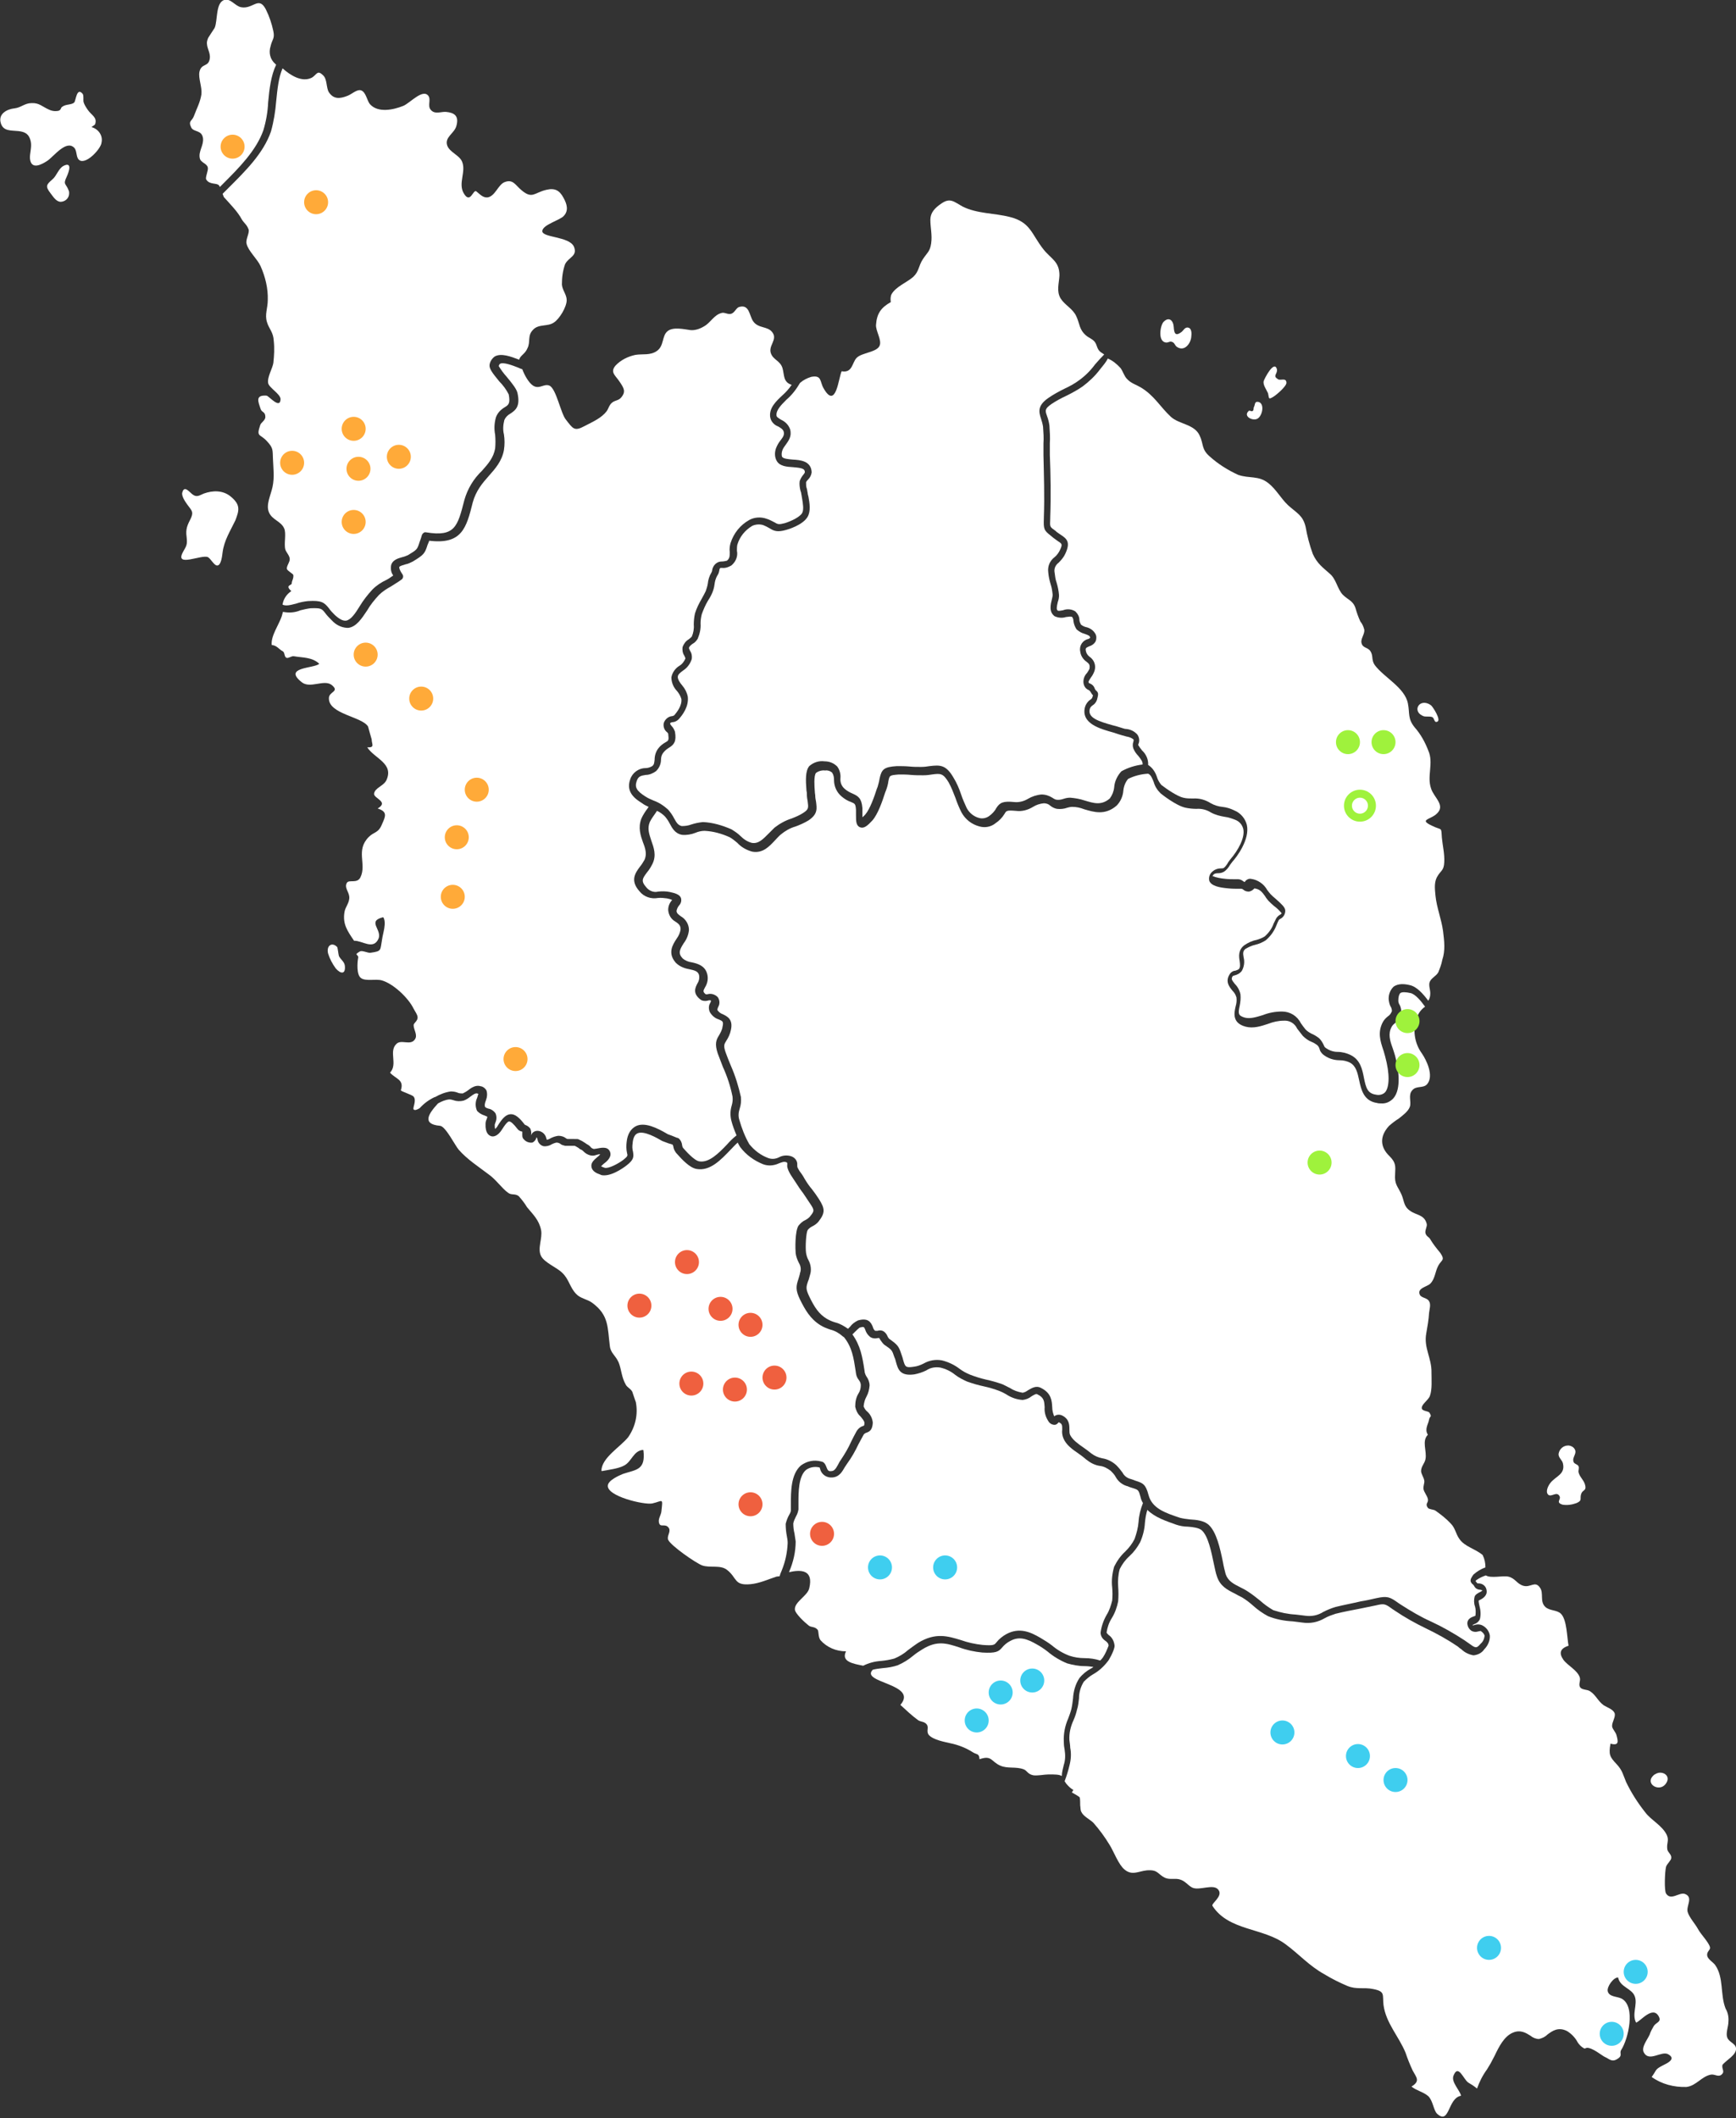 <?xml version="1.0" encoding="utf-8"?>
<!-- Generator: Adobe Illustrator 24.3.0, SVG Export Plug-In . SVG Version: 6.00 Build 0)  -->
<svg version="1.1" id="MapWrapper" xmlns="http://www.w3.org/2000/svg" xmlns:xlink="http://www.w3.org/1999/xlink" x="0px" y="0px"
	 viewBox="0 0 434.4 530" style="enable-background:new 0 0 434.4 530;" xml:space="preserve">
<rect x="0" y="0" width="434.4" height="530" fill="#333333" stroke="none"/>
<style type="text/css">
	.st0{fill:#FFFFFF;}
	.st1{fill:#FFAA39;}
	.st2{fill:#EF603F;}
	.st3{fill:#3FCEEF;}
	.st4{fill:#9FF23C;}
	.st5{fill:none;stroke:#9FF23C;stroke-width:2;stroke-miterlimit:10;}
</style>
<path id="_x30_20" class="st0" d="M291.7,85.7c0.6,0.1,0.9-0.3,1.4-0.2c0.9,0.2,0.8,0.9,1.4,1.3c1.9,1.3,3.5-0.9,3.6-2.6
	c0.1-0.7,0.1-2-0.7-2.2c-0.9-0.3-1.3,0.8-1.8,1.1c-1.6,1.2-1.8,0.1-1.9-1.3c-0.1-1.6-1.2-2.7-2.6-1.2
	C290.3,81.6,289.7,85.4,291.7,85.7z"/>
<path id="_x30_19" class="st0" d="M314.3,104.9c1.5-0.3,2.3-3.8,0.7-4.3c-1.1-0.3-0.9,0.6-1.2,1.2c-0.2,0.3,0,0.7-0.3,1
	s-0.8-0.2-1,0C311.1,104,313,105.2,314.3,104.9z"/>
<path id="_x30_18" class="st0" d="M318.6,99.3c0.7-0.4,3.3-2.6,3.3-3.5c0-1.4-1.5-0.5-2.1-0.9c-0.1-0.1-0.3-0.2-0.4-0.3
	c-0.8-0.7,0.4-1.2,0.1-2.3c-0.7-2.2-3.1,2.4-3.3,3.1c-0.2,0.9,0.7,2.1,1.1,3C317.6,99.6,317.3,100.1,318.6,99.3z"/>
<path id="_x30_17" class="st0" d="M356.2,179.2c0.5,0.2,1.5,0,2.1,0.2c0.7,0.2,0.5,1.5,1.3,1.2c1.2-0.3-1.1-3.8-1.5-4.1
	s-0.8-0.5-1.3-0.6C354.7,175.5,353.6,178.2,356.2,179.2z"/>
<path id="_x30_16" class="st0" d="M390.2,374.3c0.6,0.9-1.1,1.6,0.8,2.2c1.2,0.2,2.4,0,3.5-0.4c1.6-0.7,0.7-1.1,1.2-2.4
	c0.4-1,1.4-0.6,0.9-2.3c-0.4-1.2-1.3-1.8-1.6-3c-0.1-0.5,0.2-1,0-1.5s-0.9-0.5-1.2-1c-0.6-1.3,1.1-2.2,0.1-3.5
	c-0.3-0.4-0.8-0.6-1.3-0.7c-1.3-0.1-2.4,0.8-2.6,2.1v0.1c0,0.9,0.9,1.4,1.1,2.3c0.6,2.7-1.7,3.1-3.1,4.8c-0.5,0.6-1.4,2.2-0.6,3
	C388.2,374.7,389.5,373.1,390.2,374.3z"/>
<path id="_x30_15" class="st0" d="M416.7,446.5c1.5-1.8-0.1-3.2-1.7-2.9c-0.4,0.1-0.8,0.3-1.1,0.5
	C411.4,446.2,415,448.5,416.7,446.5z"/>
<path id="_x30_14" class="st0" d="M84.8,239.2c-0.1-0.3-0.3-2-0.4-2.2c-1.3-1.4-2.8-0.4-2.3,1.6c0.4,1.3,1.1,2.6,1.9,3.7
	c1.2,1.4,2.5,1.6,2.3-0.6C86.2,240.6,85.2,240.1,84.8,239.2z"/>
<path id="_x30_13" class="st0" d="M57.8,124.3c-2-1.7-4.6-1.6-6.8-0.8c-1,0.4-1.7,1-2.7,0.3c-0.8-0.5-2.2-2.6-2.7-0.5
	c-0.2,0.9,0.8,2.3,1.3,3c1,1.4,1.6,1.7,0.9,3.3c-0.9,1.8-1.4,2.7-1.1,4.8c0.2,1.9,0,2.1-0.9,3.7c-2.2,4,4.6,0.6,6.2,1.3
	c0.7,0.3,1.6,2.2,2.4,2.1c1-0.1,1.2-2.6,1.3-3.3c0.4-3,1.9-5.3,3.2-8C59.8,127.8,60.3,126.4,57.8,124.3z"/>
<path id="_x30_12" class="st0" d="M16.7,44.2c0.6-1.3,1.4-3.8-0.8-2.7c-1.3,0.7-1.7,2.5-2.8,3.4c-1.5,1.3-1.8,1.7-0.5,3.4
	c0.7,0.9,1.4,2.1,2.5,2.2c1.2,0,2.2-0.9,2.2-2.1c0-0.3,0-0.5-0.1-0.7C16.5,45.8,15.7,46.3,16.7,44.2z"/>
<path id="_x30_11" class="st0" d="M22.9,31.8c0.2-0.2,0.8-0.5,0.9-0.7c0.6-1.8-0.9-2.2-1.9-3.7c-0.4-0.6-0.8-1.2-1-1.9
	c-0.1-0.5,0.1-1.5-0.2-2c-1.5-1.8-1.7,1.6-2.1,2.1c-0.6,0.7-2.1,0.4-3,1.1c-0.5,0.3-0.2,0.7-0.9,1c-0.8,0.2-1.7,0.1-2.5-0.3
	c-1.6-0.7-2.4-1.7-4.3-1.6c-1.7,0-2.6,1.1-4.2,1.3c-2,0.2-4.2,1.4-3.5,3.7c0.6,2.1,2.6,1.8,4.4,2c1.8,0.2,2.7,0.8,3.1,2.6
	c0.3,1.5-0.3,3-0.2,4.3c0.3,2.9,2.9,1.5,4.4,0.5c1.6-1.1,4.7-5.3,6.7-3.2c0.8,0.9,0.3,2.7,1.5,3.2c1.8,0.7,5.2-3.1,5.3-4.5
	C25.8,34,24.7,32.3,22.9,31.8z"/>
<g id="South">
	<path id="_x30_10" class="st0" d="M434.4,512.5c-0.1-1.2-1.8-1.5-2.2-2.7c-0.4-1.1,0.3-2.7,0.3-3.9c0.1-1.1-0.1-2.3-0.7-3.3
		c-1.4-3.5-0.4-7.7-2.6-10.9c-0.5-0.7-1.8-1.4-2-2.3c-0.2-1.1,0.8-1.4,0.7-2.1c-0.2-1.2-2.4-3.4-3-4.6c-0.7-1.3-2.2-2.9-2.6-4.3
		c-0.4-1.5,1.5-3.7-0.7-4.5c-1.4-0.5-3.5,1.8-4.7-0.1c-0.5-0.8-0.3-5.6,0-6.7c0.2-0.7,1.3-1.6,1.3-2.2c0.1-0.9-0.9-1.4-1-2.2
		c-0.2-1.6,0.5-2.1-0.1-3.5c-1.1-2.4-3.9-3.7-5.4-5.7c-1.9-2.4-3.5-4.9-4.8-7.6c-0.8-1.9-0.9-2.9-2.4-4.5c-1.7-1.8-2-2.4-1.5-5.1
		c2.2,0.6,1.9-0.6,1.5-2.1c-0.2-0.8-1-1.5-1.1-2.2c-0.1-1.1,1-2.4,0.6-3.4c-0.4-0.9-1.9-1.4-2.7-1.9c-1.5-1.1-1.9-2.5-3.4-3.5
		c-0.7-0.5-2-0.3-2.5-1c-0.5-0.8,0.2-1.6-0.1-2.5c-0.6-1.8-3-2.9-4.1-4.4c-1.1-1.6-0.9-2.8,1.3-3.5c-0.4-2.1-0.4-6.5-1.9-8
		c-1-1-2.8-0.7-3.9-1.7c-1.5-1.4-0.3-3.5-1.4-4.9c-1.2-1.7-2.3,0.1-4.1-0.4c-1.7-0.5-2-1.9-3.8-2.3c-1.4-0.3-4.3,0.5-5.6-0.3
		c-0.9,0.3-1.7,0.7-2.4,1.2c-0.1,0.1-0.1,0.2-0.2,0.2c0.2,0.2,0.3,0.4,0.5,0.6c0.1,0,0.2,0,0.3,0c1,0,1.9,0.7,2,1.8
		c0.2,1.4-1.2,2.1-1.8,2.4l-0.2,0.1c0,0.4,0.1,0.9,0.2,1.3c0.3,1.1,0.4,2.3,0.1,3.4c-0.3,0.6-0.8,1-1.4,1.2
		c-0.1,0.1-0.3,0.1-0.4,0.2c0,0,0,0,0,0.1c0.2,0,0.3,0,0.5-0.1c0.6-0.2,1.3-0.2,1.9,0.1c1,0.5,1.7,1.4,1.9,2.5
		c0.1,1.3-0.5,2.6-1.4,3.5c-0.6,0.9-1.6,1.4-2.7,1.5c-1.1-0.2-2.2-0.7-3-1.5c-0.3-0.2-0.6-0.4-0.9-0.7c-2.5-1.7-5.2-3.2-7.9-4.5
		s-5.4-2.8-7.9-4.5l-0.6-0.4c-1.8-1.3-2-1.4-4.1-0.9c-1.3,0.3-2.6,0.5-3.9,0.8c-2.1,0.4-4.2,0.8-6.2,1.3c-0.9,0.3-1.8,0.6-2.7,1.1
		c-1.7,1-3.6,1.4-5.6,1.1c-0.7-0.1-1.5-0.2-2.4-0.3c-2.1-0.1-4.2-0.5-6.2-1.3c-1.3-0.7-2.6-1.6-3.7-2.6c-0.9-0.8-1.8-1.5-2.8-2.1
		c-0.6-0.3-1.2-0.6-1.7-0.9c-2-1-3.8-1.9-4.6-4.4c-0.3-0.8-0.5-2-0.8-3.3c-0.6-2.9-1.4-6.8-3-8.2c-0.7-0.6-2.1-0.8-3.5-0.9
		c-1,0-2-0.2-2.9-0.5c-2.5-0.9-5.3-1.8-7.2-3.7c-0.3,1-0.5,2.1-0.6,3.2c-0.1,1.7-0.5,3.3-1.2,4.9c-0.7,1.3-1.6,2.5-2.7,3.5
		c-1,0.9-1.8,2-2.4,3.2c-0.4,1.4-0.5,2.9-0.4,4.4c0.1,1.2,0.1,2.4,0,3.7c-0.3,1.5-0.8,2.9-1.6,4.2c-0.7,1.1-1.1,2.3-1.3,3.6
		c0,0.1,0.3,0.4,0.5,0.6c0.9,0.6,1.4,1.6,1.5,2.7c0,1.2-1.6,3.9-1.7,3.9c-1,1.3-2.2,2.4-3.6,3.2c-0.9,0.5-1.7,1.2-2.4,1.9
		c-0.8,1.3-1.2,2.7-1.2,4.2c-0.1,0.9-0.2,1.9-0.5,2.8c-0.2,0.9-0.5,1.8-0.9,2.7c-0.7,1.5-1.1,3.2-1,4.9c0.1,0.8,0.2,1.4,0.2,1.9
		c0.3,1.5,0.2,3-0.2,4.5c-0.3,1.3-0.7,2.6-1.2,3.9c0.1,0.2,0.3,0.4,0.4,0.6c0.5,0.6,1.1,1.2,1.8,1.6c-0.1,0.2-0.3,0.4-0.4,0.6
		c0.3,0.2,1.9,1,2,1.3s0.1,1.9,0.1,2c0.1,0.3,0,1.1,0.3,1.6c0.5,1.1,2.2,1.9,3,2.7c1.5,1.7,2.9,3.6,4.1,5.6c1,1.6,2.2,4.9,3.7,6.1
		c1.9,1.6,3.5,0.4,5.6,0.2c2.9-0.2,2.5,0.9,4.6,1.9c1.2,0.5,2.5,0,3.7,0.4c1.3,0.4,1.9,1.4,3,2c1.8,0.9,5.4-1.1,6.6,0.6
		c1.2,1.6-1.9,3.4-1.5,4c4.1,6.3,12.7,5.4,18.3,9.6c3.4,2.5,5.9,5.4,9.7,7.5c1.8,1.1,3.8,2.1,5.7,2.9c2.4,1,4.1,0.3,6.5,0.8
		c3.1,0.6,2.3,1.4,2.6,4c0.6,4.5,3.8,7.8,5.5,11.9c0.5,1.5,1.1,3,1.8,4.5c0.9,1.7,2,2.6-0.3,4c1.2,1,2.9,1.3,4.2,2.4
		c1.2,1.2,1.3,3.5,2.2,4.4c3.2,2.9,2.6-3.9,6-4.5c-0.3-1.4-2.5-3.4-1.9-5c1.2-3.1,2.5,0.9,3.7,1.7c0.7,0.4,1.5,0.9,2.2,1.5
		c0.6-1.7,1.4-3.3,2.5-4.8c0.3-0.5,0.6-1,0.9-1.5c0.3-0.5,0.6-1.2,1-1.9c1.1-2.3,2.4-4.9,4.6-5.8c1.9-0.8,3.3,0.1,4.4,0.8
		c0.6,0.5,1.4,0.8,2.1,0.8c0.8-0.2,1.5-0.5,2.1-1.1c1.2-0.9,2.7-2,4.9-0.9c1,0.6,1.9,1.5,2.5,2.5c0.4,0.8,1.1,1.5,1.9,1.9
		c0.2-0.1,0.4-0.1,0.6-0.2c1.5,0,3.8,2,4.5,2.3c1,0.4,1.7,1.4,3.1,0.5c1.5-0.9,0.4-1.4,1-2.3c1.7-2.6,3.7-10.8,0.1-12.8
		c-1.2-0.6-3.2-0.4-3.5-1.9c-0.2-1.1,1.4-3.4,2.6-3.4c0.5,2.5,3.5,2.7,4.2,4.8c0.7,2-0.8,4.4,0.3,6.5c1.1-0.3,4.2-4.4,5.7-1.5
		c0.7,1.4-0.7,1.4-1.3,2.4c-0.4,0.7-0.8,1.4-1,2.1c-0.6,1.3-2.1,3.1-1.5,4.4c1.3,2.6,4.4-0.4,6.1,0.5c2.2,1.2-0.3,2.3-1.3,2.8
		c-2.1,1.1-1.4,1-2.8,2.9c2.5,1.8,5.6,2.6,8.7,2.5c2.5-0.3,3.8-2.7,6.2-3.1c1-0.1,1.8,0.7,2.6,0c0.9-0.8,0-1.3,0.2-2.4
		C431.9,515.5,434.6,514.2,434.4,512.5z"/>
	<path id="_x30_9" class="st0" d="M266.2,441.6c0.4-1.2,0.4-2.5,0.2-3.8c-0.1-0.5-0.2-1.1-0.2-2c-0.1-2,0.3-4,1.1-5.8
		c0.3-0.8,0.6-1.6,0.8-2.4c0.2-0.9,0.3-1.7,0.4-2.6c0.1-1.8,0.6-3.6,1.6-5.1c0.8-1,1.8-1.8,2.9-2.4c0.2-0.1,0.4-0.2,0.6-0.4
		c-0.7-0.1-1.5-0.2-2.2-0.2c-1.5,0-3-0.3-4.4-0.7c-1.7-0.7-3.4-1.7-4.8-2.9c-0.9-0.7-1.8-1.3-2.7-1.8c-2.6-1.5-4.5-2.1-6.7-0.9
		c-0.8,0.4-1.5,1-2,1.6c-0.9,1.1-1.6,1.5-5,1.3c-2-0.2-3.9-0.6-5.8-1.3c-3.1-1-5.5-1.8-9.2,0.5c-0.8,0.5-1.6,1-2.3,1.6
		c-1.2,1-2.5,1.8-3.9,2.4c-1.2,0.4-2.4,0.6-3.7,0.7c-0.9,0.1-1.7,0.2-2.5,0.4c-3.3,3.3,11.5,3.5,6.9,8.8c1.4,1.3,2.9,2.7,4.4,3.8
		c0.7,0.5,1.6,0.3,2.2,1.1c0.6,0.8-0.2,1.7,0.5,2.6c1.1,1.3,4.2,1.8,5.4,2.1c2,0.4,4,1.2,5.7,2.3c1,0.6,1.5,0.2,1.6,1.7
		c3.1-1.1,2.9,0.6,5.2,1.6c1.8,0.8,3.9,0.2,5.8,0.9c0.9,0.3,1,1.2,2.4,1.5c1,0.2,2.8-0.2,3.9-0.2c1.7,0,2.6,0,3.3,0.4
		C265.7,443.4,266,442.5,266.2,441.6z"/>
	<path id="_x30_8" class="st0" d="M216,416.8c1.4-0.7,2.9-1.1,4.5-1.2c1.1-0.1,2.2-0.3,3.3-0.6c1.2-0.5,2.4-1.2,3.4-2.1
		c0.8-0.6,1.6-1.2,2.5-1.8c4.4-2.7,7.5-1.7,10.8-0.7c1.7,0.6,3.5,1,5.4,1.2c2.7,0.2,2.9,0,3.4-0.6c0.7-0.9,1.6-1.6,2.5-2.1
		c3.3-1.8,6.1-0.5,8.5,0.9c1,0.6,2,1.2,2.9,1.9c1.3,1.1,2.8,2,4.4,2.6c1.2,0.4,2.5,0.6,3.8,0.6s2.7,0.2,3.9,0.6
		c0.3-0.3,0.5-0.5,0.7-0.8c0.6-0.9,1-1.9,1.4-2.9c0-0.5-0.3-0.9-0.9-1.3c-0.7-0.5-1.1-1.2-1.1-2c0.2-1.5,0.7-3,1.5-4.4
		c0.7-1.1,1.1-2.4,1.4-3.6c0.1-1.1,0.1-2.2,0-3.3c-0.2-1.7,0-3.5,0.5-5.2c0.7-1.4,1.6-2.7,2.8-3.8c0.9-0.9,1.7-1.9,2.3-3.1
		c0.5-1.4,0.9-2.9,1-4.3c0.1-1.6,0.5-3.2,1.1-4.7c-0.3-0.5-0.5-1-0.6-1.5c-0.5-1.8-0.5-1.8-2.1-2.3c-0.3-0.1-0.7-0.2-1.1-0.4
		c-1.3-0.3-2.4-1.2-3-2.3c-0.3-0.6-0.8-1.1-1.3-1.6c-0.8-0.6-1.7-1.1-2.7-1.2c-1.3-0.2-2.4-0.8-3.4-1.6c-0.6-0.5-1.2-1-1.8-1.4
		c-1.6-1.1-3.2-2.2-3.9-3.9c-0.3-0.7-0.4-1.5-0.3-2.2c0-1.1,0-1.4-0.8-1.8h-0.1l-0.1,0.1c-0.3,0.4-0.7,0.6-1.2,0.5
		c-0.6-0.1-1.1-0.5-1.4-1.1c-0.6-1-0.9-2.1-0.8-3.3c-0.1-1.4-0.1-2.4-1.8-3.2c-0.3-0.2-0.7,0-1.5,0.5c-0.6,0.5-1.4,0.8-2.2,0.9
		c-1.5-0.1-2.9-0.6-4.1-1.4c-0.5-0.3-1.1-0.6-1.6-0.8c-1.3-0.5-2.6-0.9-4-1.2s-2.8-0.7-4.2-1.2c-1.1-0.5-2.1-1-3-1.7
		c-1.1-0.9-2.4-1.5-3.7-1.8c-1.2-0.2-2.5,0-3.5,0.7c-1,0.5-2,0.8-3,1c-3.6,0.5-4.1-1.3-4.6-3.1c-0.1-0.4-0.2-0.8-0.4-1.2
		c-0.6-1.8-0.6-1.8-2.5-3.1c-0.4-0.3-0.7-0.8-1-1.2c-0.1-0.2-0.2-0.3-0.3-0.5c-0.1,0-0.2,0-0.3,0c-0.7,0.2-1.5,0.1-2-0.3
		c-0.6-0.5-1-1.1-1.2-1.8c-0.3-0.7-0.3-0.8-1.4-0.5c-0.4,0.3-0.8,0.7-1.2,1.1c-0.2,0.2-0.4,0.4-0.6,0.6c2,2.8,2.5,5.6,3,8.9l0.1,0.7
		c0.1,0.3,0.2,0.6,0.4,0.9c0.5,0.7,0.8,1.5,0.8,2.3c-0.1,1-0.3,1.9-0.8,2.8c-0.4,0.7-0.6,1.5-0.7,2.4c0.2,0.5,0.5,1,0.9,1.3
		c0.8,0.7,1.3,1.7,1.4,2.8c-0.1,1.7-0.7,2.2-1.6,2.5c-0.3,0.1-0.6,0.3-0.7,0.5c-0.4,0.8-0.9,1.6-1.3,2.4c-0.8,1.7-1.7,3.3-2.8,4.8
		c-0.2,0.3-0.4,0.6-0.6,0.9c-0.6,1-1.3,2.5-3.2,2.6c-1.4,0.1-2.7-0.8-3-2.2c0-0.1-0.1-0.2-0.1-0.3c-1.2-0.3-2.4-0.1-3.4,0.6
		c-1.9,1.6-1.9,5.6-1.9,8.2c0,0.6,0,1.2,0,1.7c-0.1,0.6-0.3,1.2-0.6,1.7c-0.3,0.6-0.6,1.2-0.7,1.8c0,0.9,0.1,1.7,0.3,2.5
		c0.1,0.7,0.2,1.3,0.3,2c0,2.6-0.6,5.2-1.6,7.5c0,0.1,0,0.1-0.1,0.2c3.1-0.7,6.2-0.6,5.1,4c-0.4,1.9-3.7,3.4-3.6,5.3
		c0,1,2.5,3.3,3.4,4c0.7,0.6,1.5,0.2,2.3,1.1c0.3,0.4,0.1,1.8,0.7,2.6c1.6,1.8,3.9,2.8,6.4,2.8C210.4,415.8,213.5,416.3,216,416.8z"
		/>
</g>
<path id="_x30_7" class="st0" d="M195.1,394.4c0.1-0.5,0.3-0.9,0.5-1.4c0.9-2.2,1.4-4.5,1.5-6.9c0-0.6-0.1-1.2-0.2-1.7
	c-0.2-1-0.3-2.1-0.3-3.1c0.2-0.8,0.5-1.6,0.9-2.3c0.2-0.3,0.4-0.8,0.4-1c0-0.5,0-1,0-1.6c0-3.2,0-7.5,2.5-9.7c1.5-1.1,3.3-1.5,5.1-1
	c0.8,0.1,1.1,0.9,1.3,1.4c0.3,0.8,0.5,1.1,1.2,1c0.7,0,1.1-0.5,1.7-1.6c0.2-0.4,0.4-0.8,0.7-1.2c1-1.5,1.9-3,2.6-4.6
	c0.4-0.8,0.8-1.6,1.3-2.5c0.4-0.7,1-1.2,1.7-1.4c0.1,0,0.2-0.1,0.2-0.1c0.1-0.2,0.1-0.5,0.1-0.7c0-0.4-0.5-1-1-1.6
	c-0.7-0.6-1.1-1.5-1.3-2.4c0-1.2,0.2-2.3,0.8-3.3c0.4-0.6,0.6-1.3,0.6-2.1c0-0.5-0.2-0.9-0.5-1.3c-0.4-0.5-0.6-1-0.7-1.6l-0.1-0.7
	c-0.5-3.3-0.9-5.9-2.9-8.4c-0.1-0.1-0.2-0.1-0.3-0.2c-0.9-0.8-1.9-1.4-3.1-1.7c-0.9-0.3-1.7-0.6-2.5-1.1c-2.6-1.6-3.9-4-5.1-6.4
	c-1.2-2.5-1-3.4-0.4-5.2c0.1-0.4,0.3-0.9,0.4-1.5c0.3-0.8,0.2-1.7-0.3-2.5c-0.4-0.8-0.7-1.6-0.8-2.4c-0.1-1-0.2-5.5,0.7-6.9
	c0.5-0.6,1-1.1,1.7-1.4c0.4-0.2,0.8-0.5,1.1-0.8c1.2-1.5,1.3-1.6,0-3.5c-0.5-0.8-1.1-1.6-1.6-2.4c-0.7-0.9-1.3-1.8-2-2.9
	c-0.2-0.3-0.4-0.6-0.6-0.9c-0.4-0.6-0.8-1.2-1.1-1.9c-0.2-0.5-0.4-1-0.3-1.5c0-0.1,0-0.3,0-0.4c-0.1-0.1-0.2-0.2-0.3-0.2
	c-0.5-0.2-1,0-1.8,0.3c-1.3,0.6-2.7,0.7-4,0.2c-2.2-0.9-4.2-2.3-5.7-4.3c-0.2-0.3-0.4-0.7-0.6-1.1c-0.6,0.5-1.2,1.2-1.8,1.8
	c-2.4,2.5-5.1,5.4-8.5,4.8c-1.7-0.3-3.5-2.2-5.1-4c-0.3-0.4-0.6-0.9-0.7-1.5c0-0.2-0.1-0.4-0.2-0.6c-0.3-0.1-0.6-0.2-1-0.3
	c-0.5-0.2-1.1-0.4-1.6-0.6c-1.2-0.7-4.6-2.7-6.2-1.9c-0.7,0.3-1.1,1.2-1.2,2.5c-0.1,0.7-0.1,1.4,0.1,2.1c0.2,1.3,0.2,2-1.6,3.4
	c0,0-3.1,2.5-5.6,2.5c-0.3,0-0.7,0-1-0.2c-0.9-0.3-2-0.8-2.2-1.9c-0.2-1.1,0.7-1.8,1.5-2.5c0.3-0.2,0.5-0.4,0.7-0.7
	c-0.3,0-0.7,0.1-1,0.2c-0.5,0.2-1,0.2-1.5,0.1c-0.7-0.2-1.2-0.5-1.7-1c-0.1-0.1-0.3-0.3-0.5-0.4c-0.3-0.1-0.6-0.3-0.8-0.5
	c-0.3-0.2-0.7-0.4-0.9-0.5c-0.3,0-0.9,0-1.3,0c-0.9,0-1,0-1.1,0c-0.4-0.1-0.9-0.2-1.2-0.5c-0.3-0.2-0.6-0.3-1-0.3l0,0
	c-0.4,0.1-0.7,0.2-1.1,0.4c-0.6,0.4-1.4,0.6-2.1,0.5c-0.8-0.2-1.4-0.9-1.5-1.7c-0.1-0.4-0.1-0.4-0.3-0.5v0.1c-0.1,0.5-0.5,1-1,1.2
	c-0.8,0.1-1.6-0.2-2.1-0.8c-0.5-0.4-0.4-1.1-0.4-1.6c0-0.1,0-0.2,0-0.3c-0.1-0.1-0.2-0.1-0.3-0.1c-0.3-0.1-0.7-0.3-0.9-0.6
	c-1-1.3-1.7-1.9-2.1-1.9c-0.2,0-0.7,0.3-1.7,1.9c-1.1,1.8-2.2,2-2.8,1.8s-1.5-0.8-1.4-3.1c0-0.4,0.1-0.8,0.3-1.2
	c0.1-0.4,0.2-0.5,0.1-0.6c-0.2-0.1-0.5-0.2-0.7-0.3c-0.7-0.2-1.3-0.6-1.8-1.1c-0.5-1-0.5-2.3,0-3.3c0.1-0.3,0.2-0.7,0.3-1
	c-0.1,0-0.2-0.1-0.3-0.1c-0.4-0.1-0.9,0.2-1.7,0.8c-0.5,0.4-1.1,0.8-1.7,1c-0.8,0.2-1.7,0.2-2.5-0.1c-0.3-0.1-0.7-0.2-1.1-0.2
	c-1,0.1-1.9,0.5-2.8,1c-2.4,2.6-4.1,5.2,0.5,5.6c1.4,0.1,3.8,5,4.7,6c2.1,2.4,4.9,4.2,7.4,6.1c1.9,1.3,3.4,3.6,5,4.7
	c0.8,0.6,1.7,0.1,2.6,0.8c0.8,0.9,1.5,1.8,2.1,2.8c1.5,1.8,3,3.2,3.5,5.7c0.4,2.1-1,4.6,0,6.5c0.9,1.7,3.9,2.8,5.3,4.2
	c1.7,1.6,1.9,3.7,3.5,5.3c1,1.1,2.8,1.3,4,2.2c4.2,3.1,3.8,6.1,4.4,10.8c0.2,1.8,1.4,2.3,2.2,4.1c0.7,1.7,0.7,3.7,1.8,5.6
	c0.4,0.7,1.1,0.9,1.6,1.7c0,0,0.9,2.7,0.9,2.6c0.6,3.1-0.1,6.2-1.9,8.8c-1.9,2.4-6.7,5.2-6.7,8.4l0.1,0.1c1.5-0.3,4.2-0.6,5.6-1.4
	c1.9-1,2.3-3.7,4.7-3.9l0.1,0.1c0.6,5-1.8,4.8-5.1,5.9c-1,0.4-3.7,1.6-3.8,2.9c-0.3,2.7,9.1,4.9,11.1,4.5c2.7-0.6,2.7-1.6,2.3,2
	c-0.1,1-1,2-0.5,3.1c0.4,0.9,1.6-0.2,2.4,1.1c0.5,0.9-0.6,2-0.2,2.9c0.7,1.5,6.9,5.8,8.5,6.4c2,0.7,4.5-0.2,6.2,1.1
	c2.6,2,1.7,4,5.9,3.6c2.2-0.2,4.4-1.2,6.5-1.9L195.1,394.4z"/>
<g id="East">
	<path id="_x30_6" class="st0" d="M365.2,385.1c-1-1.4-1-2.7-2.2-3.9c-1.1-1.2-2.4-2.2-3.8-3.2c-0.4-0.3-1.6-0.3-1.9-0.7
		c-0.8-1.1,0.2-1.2,0-2.2c-0.2-0.9-0.9-1.6-1.1-2.5c-0.1-0.8,0.3-1.5,0.2-2.1c-0.1-0.8-0.8-1.7-0.8-2.4c0-1.2,0.9-1.9,1.1-3
		c0.4-2-1-4.5,0.6-6.1c-0.9-1.4,0.1-2.6,0.3-3.8c0.2-1,0.8-0.5,0.1-1.7c-0.2-0.4-1.7-0.4-1.9-1c-0.3-1,1.6-2.1,2-3.2
		c0.6-1.6,0.4-4.1,0.4-5.8c0.1-3.7-2-6.2-1.3-9.9c0.3-1.7,0.6-3.4,0.7-5.1c0.1-0.9,0.5-2.1,0-2.9c-0.5-0.9-1.9-0.8-2.3-1.6
		c-0.8-1.7,1.8-2,2.6-2.8c1.2-1.2,1.2-3,2-4.5s1.8-1.3,0.5-3.2c-0.9-1.1-1.8-2.2-2.5-3.4c-0.4-0.7-0.9-0.6-1.2-1.5
		c-0.2-0.8,0.5-1.7,0.3-2.4c-0.6-2.3-2.6-2.1-4.1-3.2c-1.7-1.1-1.5-2.5-2.2-4.1c-1-2.2-1.8-2.5-1.6-5.2c0.1-1.9,0.2-2.8-1.4-4.4
		c-2.3-2.2-2.6-4.9-0.1-7.6c0.8-0.7,1.6-1.3,2.4-1.8c1-0.8,2.4-1.8,2.8-3c0.4-1.3-0.5-2.9,0.6-4.1c1-1.2,2.7-0.4,3.7-1.5
		c1.8-2.1-0.2-6.1-1.3-7.7c-1.9-2.6-2.4-6.1-1.2-9.1c0.4-1.1,1.1-2,2-2.6c-1-1.4-2.4-3.1-3.6-3.4c-1.3-0.3-2.2-0.3-2.6,0
		c-0.3,0.3-0.5,0.9-0.5,1.9c0,0.3,0.1,0.7,0.3,1c0.4,0.7,0.5,1.5,0.4,2.2c-0.2,1-0.8,1.8-1.5,2.4c-0.4,0.3-0.7,0.6-0.9,1
		c-0.9,1.7-0.4,3.4,0.3,5.3c0.2,0.6,0.4,1.2,0.6,1.9c0.8,3,1.7,8.3-0.5,10.7c-0.8,0.8-1.8,1.3-3,1.2c-0.3,0-0.7,0-1-0.1
		c-3.4-0.5-4-3.4-4.5-5.7c-0.4-1.9-0.8-3.6-2.3-4.4c-0.8-0.4-1.7-0.6-2.6-0.6c-1.5,0-3-0.5-4.2-1.5c-0.4-0.4-0.7-0.8-0.8-1.3
		c-0.1-0.4-0.3-0.7-0.6-1c-0.4-0.3-0.9-0.6-1.4-0.8c-0.8-0.3-1.6-0.9-2.2-1.5c-0.5-0.6-0.9-1.2-1.4-1.8c-0.6-1.3-1.9-2.1-3.3-2
		c-1.4,0-2.7,0.3-4,0.8c-1.8,0.6-3.7,1.2-5.6,0.7c-3.4-0.9-2.9-3.4-2.5-5.1c0.2-0.7,0.3-1.4,0.2-2.2c-0.2-0.7-0.5-1.2-1-1.7
		c-0.8-1-2-2.4-0.5-4.4c0.3-0.3,0.7-0.6,1.2-0.6c0.3-0.1,0.6-0.2,0.9-0.4c0.4-0.5,0.3-1.1,0.2-2c-0.2-1.2-0.4-2.8,1.2-4
		c0.9-0.6,1.9-1.1,3-1.3c0.7-0.2,1.5-0.5,2.1-0.9c1-0.9,1.8-2,2.2-3.2c0.2-0.4,0.4-0.8,0.6-1.2c0.2-0.4,0.6-0.8,1-1
		c0.3-0.2,0.4-0.3,0.4-0.4c-0.6-0.7-1.2-1.3-1.9-1.8c-0.5-0.4-1-0.9-1.4-1.3c-0.3-0.4-0.6-0.7-0.8-1.1c-0.8-1.1-1.3-1.8-2.7-2
		l-0.1,0.1c-0.4,0.4-0.9,0.7-1.4,0.7s-1-0.2-1.3-0.5c-0.1-0.1-0.2-0.1-0.4-0.2h-0.6c-0.9,0-1.8,0-2.7-0.1c-2.3-0.2-4.3-0.6-4.8-1.9
		c-0.2-0.9,0.1-1.8,0.9-2.4c0.6-0.5,1.3-0.7,2-0.7c0.2,0,0.5,0,0.7-0.1c0.4-0.3,0.7-0.7,1-1.2c0.2-0.4,0.5-0.7,0.7-1
		c1.9-2.2,3.7-5.4,3.2-7.6c-0.3-1.1-1-1.9-2.1-2.3c-0.8-0.3-1.6-0.6-2.5-0.7c-1.2-0.2-2.4-0.5-3.5-1.1c-1.1-0.7-2.4-1-3.6-0.9
		c-0.9,0-1.9-0.1-2.8-0.3c-2.3-0.5-6-3.4-6.2-3.6c-0.8-0.8-1.4-1.7-1.7-2.8c-0.4-1-0.7-1.8-1.4-2.1c-1.7,0.1-3.4,0.5-5,1.3
		c-0.7,0.8-1.1,1.9-1.2,2.9c-0.1,1.4-0.7,2.8-1.7,3.8c-2.9,2.5-5.7,1.6-8.1,0.9c-1-0.4-2-0.6-3-0.6c-0.4,0-0.8,0.1-1.2,0.2
		c-0.8,0.3-1.7,0.4-2.6,0.3c-0.6-0.1-1.2-0.4-1.7-0.8c-0.4-0.4-1-0.6-1.6-0.6c-1,0.1-1.9,0.4-2.7,0.9c-1.3,0.8-2.8,1.2-4.3,1
		c-2.3-0.2-2.4,0-2.8,0.7c-0.6,1-1.4,1.8-2.3,2.4c-1.1,0.9-2.6,1.2-4,0.8c-1.9-0.5-3.5-1.7-4.5-3.5c-0.6-1.2-1.1-2.4-1.5-3.6
		c-0.5-1.3-1-2.6-1.7-3.9c-1.4-2.3-2-2.3-4.2-2c-0.6,0.1-1.3,0.2-2.2,0.2c-1,0-2.1,0-3.1-0.1s-2-0.1-3-0.1c-2.3,0.2-2.3,0.2-2.6,1.7
		c-0.1,0.8-0.3,1.5-0.6,2.3l-0.2,0.5c-0.7,2.2-1.8,5.4-3.2,7c-1.2,1.3-2.1,2.1-3.1,1.7c-1-0.4-1-1.6-1-3c0-0.4,0-0.9,0-1.3
		c-0.1-1.6-0.3-1.6-1.2-2c-0.9-0.3-1.7-0.8-2.4-1.4c-1.2-1-1.9-2.5-1.9-4.1c0-0.7-0.1-1.3-0.5-1.9c-0.5-0.4-1.1-0.6-1.7-0.5
		c-0.8-0.1-1.6,0.1-2.3,0.6c-0.6,0.7-0.4,3.5-0.3,4.7c0,0.4,0.1,0.7,0.1,0.9c0,0.6,0.1,1.1,0.2,1.6c0.2,1.7,0.5,3.1-1.9,4.7
		c-1,0.6-2.1,1.1-3.2,1.5c-1.4,0.4-2.6,1.1-3.7,2c-0.5,0.4-0.9,0.9-1.4,1.4c-1.5,1.6-3.1,3.4-5.8,2.9c-1.4-0.4-2.7-1.1-3.7-2.2
		c-0.6-0.5-1.2-1-1.9-1.4c-2-0.9-4.1-1.5-6.3-1.6c-0.8,0-1.6,0.2-2.3,0.5c-1,0.4-2.2,0.6-3.3,0.5c-1.8-0.3-2.5-1.7-3.1-2.8
		c-0.3-0.6-0.7-1.2-1.2-1.8c-0.6-0.6-1.3-1.1-2-1.4c-0.1,0.2-0.3,0.4-0.4,0.6c-0.5,0.7-1,1.4-1.4,2.2c-0.7,1.7-0.1,3.1,0.4,4.7
		c0.6,1.7,1.3,3.6,0.3,5.7c-0.4,0.8-0.8,1.5-1.4,2.2c-1.1,1.5-1.6,2.1-0.2,3.7c0.7,0.9,1.9,1.4,3,1.1c1-0.1,1.9-0.1,2.9,0.1
		c1.5,0.3,2.5,0.7,2.8,1.5c0.2,0.7,0,1.4-0.5,1.9c-0.3,0.4-0.5,0.8-0.6,1.3c0,0.6,0.4,0.9,1.1,1.4c1.2,0.7,2,2,2,3.4
		c-0.1,1.2-0.6,2.4-1.3,3.3c-1,1.6-1.5,2.5-0.3,3.8c0.7,0.6,1.5,0.9,2.3,1c1.4,0.3,3.2,0.8,3.8,2.7c0.4,1.2,0.2,2.5-0.5,3.6
		c-0.5,0.9-0.5,1.1,0.2,1.7c0.1,0,0.3,0,0.4,0c0.9-0.3,1.9,0,2.6,0.7c0.5,0.7,0.6,1.7,0.1,2.5c-0.1,0.2-0.2,0.6-0.2,0.7
		c0.3,0.5,0.8,0.9,1.4,1.1c1,0.5,2.6,1.2,2,3.9c-0.2,1-0.6,1.9-1.2,2.8c-0.5,0.8-0.7,1.2-0.1,2.9c0.4,1.1,0.8,2.1,1.3,3.3
		c1.1,2.5,1.9,5.1,2.5,7.8c0.1,1,0,2-0.3,2.9s-0.4,1.9-0.1,2.8c0.6,2.1,1.4,4.2,2.5,6.1c1.3,1.6,2.9,2.8,4.8,3.5
		c0.9,0.3,1.8,0.2,2.6-0.2c0.9-0.5,2-0.6,3-0.3s1.7,1.2,1.6,2.2c0,0.2,0,0.5,0.1,0.7c0.3,0.6,0.7,1.2,1.1,1.7c0.2,0.3,0.4,0.6,0.6,1
		c0.6,1,1.2,1.9,1.9,2.7c0.6,0.8,1.2,1.6,1.7,2.4c1.6,2.5,1.6,3.5-0.1,5.7c-0.4,0.5-1,0.9-1.6,1.2c-0.4,0.2-0.8,0.5-1.1,0.9
		c-0.4,0.7-0.6,4.2-0.4,5.7c0.1,0.6,0.3,1.3,0.6,1.8c0.6,1.1,0.8,2.5,0.4,3.7c-0.2,0.7-0.3,1.2-0.5,1.6c-0.5,1.5-0.6,1.9,0.3,3.8
		c1.3,2.7,2.4,4.4,4.4,5.6c0.7,0.4,1.4,0.7,2.1,0.9c1.2,0.3,2.2,0.9,3.2,1.6c0.2-0.2,0.4-0.4,0.5-0.5c0.5-0.7,1.2-1.2,2-1.6
		c2.5-0.7,3.2,0.4,3.7,1.6c0.1,0.4,0.3,0.8,0.6,1c0.2,0,0.4,0,0.6,0c0.6-0.2,1.2-0.1,1.6,0.2c0.4,0.3,0.7,0.7,0.9,1.2
		c0.1,0.2,0.2,0.4,0.4,0.6c2.1,1.5,2.4,1.8,3.1,4c0.2,0.5,0.3,0.9,0.4,1.3c0.5,1.7,0.6,2,2.6,1.7c0.9-0.1,1.7-0.4,2.5-0.8
		c1.4-0.8,3-1.1,4.6-0.8c1.6,0.4,3.1,1.1,4.4,2.1c0.8,0.6,1.7,1.1,2.7,1.5c1.3,0.5,2.6,0.9,3.9,1.2c1.4,0.3,2.8,0.7,4.2,1.2
		c0.6,0.3,1.2,0.6,1.8,0.9c0.9,0.6,2,1,3.2,1.2c0.5-0.1,0.9-0.3,1.3-0.6c0.9-0.5,2-1.3,3.3-0.6c2.6,1.3,2.7,3.2,2.8,4.8
		c0,0.8,0.2,1.6,0.5,2.3c0.6-0.5,1.4-0.5,2-0.2c1.8,0.9,1.8,2.4,1.8,3.5c0,0.5,0,1,0.2,1.4c0.6,1.2,2,2.2,3.3,3.1
		c0.7,0.5,1.4,1,2,1.5c0.8,0.6,1.7,1,2.7,1.2c1.3,0.2,2.5,0.8,3.5,1.7c0.6,0.6,1.1,1.2,1.6,1.9c0.4,0.8,1.2,1.4,2.1,1.6
		c0.4,0.1,0.8,0.3,1.1,0.4c1.9,0.6,2.6,0.9,3.3,3.6c0.9,3.4,4.3,4.5,7.9,5.7c0.8,0.2,1.6,0.3,2.5,0.4c1.7,0.1,3.4,0.3,4.6,1.3
		c2,1.8,2.9,5.9,3.6,9.3c0.2,1.2,0.5,2.3,0.7,3.1c0.6,1.7,1.9,2.4,3.7,3.3c0.6,0.3,1.2,0.6,1.8,1c1.1,0.7,2.1,1.5,3.1,2.3
		c1,0.9,2.1,1.7,3.3,2.4c1.8,0.6,3.7,1,5.6,1.1c0.9,0.1,1.8,0.2,2.5,0.3c1.6,0.2,3.1-0.1,4.5-1c1-0.5,2-0.9,3-1.2
		c2-0.5,4.2-0.9,6.3-1.4c1.3-0.2,2.6-0.5,3.9-0.8c2.8-0.6,3.4-0.3,5.5,1.2l0.6,0.4c2.5,1.6,5,3.1,7.7,4.3c2.8,1.3,5.6,2.9,8.2,4.6
		c0.3,0.2,0.7,0.5,1,0.7c1.8,1.3,2,1.5,3.1,0.2c0.6-0.5,0.9-1.2,1-2c-0.1-0.4-0.4-0.8-1-1.2c-0.1,0-0.3,0.1-0.5,0.1
		c-0.6,0.2-1.3,0.2-1.9-0.2c-0.5-0.4-0.8-0.9-0.9-1.5c-0.2-1.3,0.9-1.8,1.5-2c0.2-0.1,0.3-0.1,0.5-0.2c0.1-0.8,0.1-1.6-0.1-2.3
		c-0.3-0.8-0.3-1.7-0.1-2.5c0.2-0.5,0.6-0.7,1.1-1c0.2-0.1,0.8-0.4,0.8-0.5c0,0,0,0,0-0.1c0,0-0.3,0-0.4-0.1c-0.7,0-1.3-0.3-1.6-0.9
		c-0.1-0.2-0.2-0.3-0.3-0.4c-0.3-0.2-0.5-0.5-0.6-0.8c-0.1-0.5,0.2-1,0.7-1.7c0.9-0.8,1.9-1.4,3-1.8c0-1.1-0.2-2.1-0.7-3.1
		C369.1,387.5,366.5,387,365.2,385.1z"/>
	<path id="_x30_5" class="st0" d="M275.2,92.5c-1.2,1.6-2.7,3-4.3,4.2c-1.3,0.9-2.6,1.6-4,2.3c-1.3,0.6-2.6,1.3-3.8,2.1
		c-1.7,1.2-1.6,1.6-1.1,3c0.3,0.8,0.5,1.6,0.6,2.4c0.1,1.5,0.2,3,0.1,4.5c0,1,0,1.9,0,2.8c0.2,4.8,0.3,10.4,0.1,15.7v0.3
		c-0.1,2-0.1,2,1,2.8c0.2,0.1,0.4,0.3,0.6,0.5c0.4,0.3,0.7,0.5,1,0.7c1.6,1,2.5,1.9,1.2,4.7c-0.4,0.9-1,1.6-1.7,2.3
		c-0.8,0.6-1.2,1.5-1,2.5c0.1,0.8,0.2,1.7,0.5,2.5c0.3,1,0.5,2,0.6,3.1c0,0.6-0.1,1.2-0.3,1.7c-0.3,1.3-0.4,1.9,0,2.2
		c0.2,0.1,0.8,0,1.3-0.1c1-0.4,2.2-0.3,3.1,0.3c0.6,0.6,1,1.3,1,2.1c0,0.4,0.2,0.8,0.4,1.2c0.4,0.3,0.8,0.5,1.2,0.6
		c1,0.2,1.9,0.8,2.4,1.7c0.3,0.5,0.3,1.2,0.1,1.8c-0.3,0.6-0.9,1.1-1.6,1.3c-0.9,0.4-1,0.5-0.9,1.1s0.4,1.1,0.9,1.5
		c1.2,0.8,1.7,2.2,1.3,3.5c-0.2,0.6-0.5,1.2-0.9,1.7c-0.2,0.3-0.4,0.6-0.6,1c0,0.4,0,0.4,0.3,0.5c0.5,0.2,1,0.6,1.2,1.2
		c0.1,0.2,0.2,0.5,0.4,0.6c0.7,0.6,0.5,1.1,0.2,2.3c-0.2,0.6-0.6,1.1-1.1,1.4c-0.3,0.2-0.6,0.5-0.7,0.9c-0.6,2.2,2.2,3.1,5.8,4.1
		c0.9,0.2,1.7,0.5,2.4,0.7c0.3,0.1,0.6,0.2,0.9,0.2c1.1,0.1,2.1,0.6,2.8,1.4c0.5,0.7,0.6,1.6,0.3,2.3c0,0.1-0.1,0.2-0.1,0.3
		c0.3,0.5,0.6,0.9,1,1.4c1,0.9,1.6,2.3,1.5,3.6c1.1,0.7,1.8,1.8,2.2,3c0.2,0.7,0.6,1.4,1.1,2c1.4,1.1,4.1,2.9,5.5,3.2
		c0.8,0.2,1.6,0.2,2.4,0.2c1.6-0.1,3.1,0.3,4.5,1.2c0.9,0.5,1.9,0.8,2.9,0.9c1,0.1,2,0.4,3,0.9c1.5,0.6,2.7,2,3.1,3.6
		c0.8,3.6-2.5,8-3.6,9.2c-0.2,0.3-0.4,0.5-0.6,0.8c-0.4,0.7-0.9,1.3-1.5,1.7c-0.5,0.3-1,0.4-1.6,0.4c-0.4,0-0.7,0.1-0.9,0.2
		c-0.1,0.1-0.3,0.3-0.4,0.5c1,0.4,2.1,0.6,3.2,0.7c0.8,0.1,1.7,0.1,2.5,0.1h0.7c0.5,0,0.9,0.2,1.3,0.5c0.1,0.1,0.2,0.1,0.3,0.2
		c0.1-0.1,0.2-0.1,0.2-0.2c0.3-0.4,0.9-0.7,1.4-0.6c1.7,0.2,3.3,1.3,4.1,2.8c0.2,0.3,0.5,0.6,0.8,1c0.4,0.4,0.8,0.8,1.2,1.1
		c1.7,1.5,2.4,2.2,2.5,2.9c0.1,0.9-0.4,1.8-1.2,2.2c-0.2,0.1-0.3,0.2-0.4,0.3c-0.2,0.4-0.4,0.8-0.5,1.1c-0.6,1.6-1.5,2.9-2.8,4
		c-0.8,0.5-1.7,0.9-2.6,1.1c-0.9,0.2-1.7,0.6-2.4,1c-0.7,0.5-0.7,1.1-0.5,2.2c0.3,1.1,0.1,2.4-0.5,3.4c-0.5,0.6-1.1,0.9-1.9,1.1
		c-0.1,0-0.2,0.1-0.3,0.1c-0.5,0.7-0.3,1,0.5,2c0.7,0.7,1.2,1.6,1.4,2.6c0.1,1,0,1.9-0.2,2.9c-0.4,1.9-0.4,2.4,1.2,2.9
		c1.4,0.4,2.9-0.1,4.6-0.6c1.5-0.6,3.1-0.9,4.8-0.9c2,0,3.8,1.1,4.7,2.9c0.4,0.6,0.8,1.1,1.2,1.6c0.5,0.5,1,0.8,1.6,1.1
		c0.7,0.3,1.3,0.7,1.8,1.1c0.5,0.5,0.8,1,1.1,1.6c0.1,0.3,0.2,0.5,0.4,0.7c0.9,0.7,2,1.1,3.1,1.1s2.3,0.3,3.3,0.8
		c2.4,1.2,2.9,3.6,3.3,5.7c0.5,2.5,0.9,3.9,3,4.2c0.8,0.2,1.7,0,2.3-0.6c1.1-1.3,1.2-4.6,0-9c-0.2-0.6-0.3-1.2-0.5-1.7
		c-0.7-2.1-1.4-4.3-0.1-6.8c0.3-0.6,0.8-1.1,1.3-1.5c0.5-0.3,0.8-0.8,1-1.3c0-0.4-0.1-0.8-0.3-1.1c-0.3-0.5-0.4-1.1-0.5-1.7
		c-0.1-1.2,0.3-2.4,1.2-3.3c1.2-0.9,2.9-0.7,4.1-0.4c1.8,0.4,3.4,2.3,4.6,3.9c0.4-0.6,0.5-1.2,0.5-1.9c0-0.9-0.5-2.1-0.1-2.9
		c0.4-0.9,1.6-1.4,2.1-2.3c0.4-1,0.8-2,1-3.1c0.8-2.4,0.5-4.7,0.2-7.2c-0.4-3-1.6-5.9-1.9-8.9c-0.1-1.3-0.4-3,0.3-4.5
		c1-1.9,1.8-1.6,1.9-3.9c0.1-2.1-0.4-4-0.6-6.1c-0.2-2.9,0.1-1.7-2.5-3c-3.2-1.5-0.6-1.5,1-2.8c2.7-2.2-0.5-4.2-1.2-6.5
		c-1.1-3.1,0.7-6.4-0.7-9.5c-0.8-2.1-1.9-4.1-3.4-5.8c-1.8-2.2-1.2-3.5-1.7-6c-0.8-4-6-6.5-8.3-9.6c-0.9-1.3-0.3-2.3-1.1-3.5
		c-0.7-1-1.9-0.7-2.2-2c-0.3-1,0.8-2.2,0.7-3.3c-0.2-0.8-0.5-1.5-1-2.1c-0.5-1.1-0.9-2.2-1.2-3.3c-0.6-1.9-1.9-2.1-3.2-3.4
		c-1.4-1.5-1.6-3.9-3.3-5.3c-1.8-1.6-3.1-2.5-4.2-4.9c-0.8-2.2-1.4-4.5-1.8-6.8c-0.7-2.9-2.2-3.4-4.4-5.4c-1.8-1.7-2.9-3.9-4.9-5.5
		c-2.5-2-4.8-1.1-7.6-2.1c-2.6-1.2-5-2.7-7.1-4.6c-2.1-1.8-1.5-3.1-2.5-5.2c-1.3-2.9-5.1-2.8-7.2-4.7c-2.7-2.5-4.2-5.4-7.6-7.4
		c-1.2-0.7-2.4-1-3.4-2.1c-0.7-0.7-1-1.9-1.6-2.7c-0.9-1-2-1.9-3.2-2.4C276.8,90.6,276,91.5,275.2,92.5z"/>
</g>
<path id="_x30_4" class="st0" d="M196.8,100c-1.3,1.3-2.6,2.6-2.5,3.9c0,0.4,0.3,0.6,1.1,1.1c1.1,0.5,1.9,1.3,2.3,2.4
	c0.5,1.8-0.4,2.9-1.1,3.9c-0.3,0.4-0.6,0.8-0.8,1.3s-0.3,1.2-0.1,1.7c0.3,0.5,1.6,0.6,2.7,0.7c1.8,0.1,4.6,0.3,4.7,3.2
	c-0.1,0.7-0.4,1.3-0.9,1.8c-0.2,0.2-0.4,0.4-0.5,0.7c0,0.6,0,1.1,0.2,1.6c0.1,0.3,0.1,0.7,0.2,1c0,0.3,0.1,0.6,0.2,1
	c0.3,1.6,0.6,3.6-0.2,5c-1.2,2.1-5,3.2-5.4,3.3c-2.1,0.6-3,0.3-4.1-0.4c-0.5-0.3-1.1-0.6-1.6-0.8c-0.9-0.3-2-0.2-2.8,0.2
	c-1.8,1.1-3.1,2.7-3.7,4.7c-0.1,0.5-0.1,1-0.1,1.5c0.3,1.4-0.3,2.8-1.4,3.7c-0.7,0.4-1.5,0.7-2.3,0.6c-0.1,0-0.3,0-0.4,0
	c-0.2,0.1-0.3,0.4-0.3,0.6c-0.1,0.5-0.2,0.9-0.5,1.3c-0.4,0.7-0.6,1.4-0.7,2.2c-0.1,0.8-0.3,1.5-0.6,2.2s-0.7,1.4-1.1,2
	c-0.6,1-1.1,2.2-1.5,3.3c-0.2,0.8-0.3,1.6-0.3,2.3c0.1,1.3-0.2,2.6-0.7,3.8c-0.3,0.5-0.7,1-1.3,1.3c-0.4,0.3-0.8,0.6-0.9,1
	c0,0.2,0.1,0.4,0.3,0.8c0.4,0.6,0.5,1.3,0.4,2c-0.4,1.2-1.1,2.2-2.2,2.9c-0.8,0.6-1.3,1-1.3,1.6s0.5,1.4,1.1,2.1
	c0.7,0.8,1.2,1.8,1.4,2.8c0.3,2.5-1.3,4.6-2.3,5.7c-0.4,0.4-1,0.7-1.5,0.7c-0.6,0.1-0.6,0.2-0.6,0.4c0,0.1,0,0.1,0.3,0.5
	c0.4,0.4,0.7,0.9,0.9,1.5c0.4,2.4-0.2,3.2-1.5,4c-0.5,0.3-1,0.7-1.4,1.2s-0.6,1.1-0.6,1.8c0,1.1-0.5,2.2-1.3,2.9
	c-0.7,0.5-1.6,0.9-2.5,0.9c-1.2,0.2-1.9,0.3-2.3,1.6c-0.5,1.5,0,2.4,2.2,3.8c0.6,0.4,1.3,0.7,2,1c1.4,0.5,2.6,1.3,3.7,2.3
	c0.6,0.7,1.1,1.4,1.5,2.2c0.6,1.1,1,1.7,1.9,1.9c0.8,0,1.6-0.1,2.4-0.4c0.9-0.3,1.9-0.5,2.9-0.6c2.4,0.1,4.8,0.8,7.1,1.8
	c0.8,0.5,1.6,1,2.3,1.7c0.8,0.8,1.7,1.4,2.8,1.7c1.7,0.3,2.8-0.9,4.2-2.3c0.5-0.5,1-1,1.5-1.5c1.3-1,2.7-1.8,4.3-2.3
	c1-0.4,2-0.8,2.9-1.4c1.4-0.9,1.3-1.3,1.1-2.9c-0.1-0.5-0.2-1.1-0.2-1.8c0-0.2,0-0.5-0.1-0.9c-0.2-2.5-0.3-4.9,0.7-6.1
	c1-0.9,2.4-1.4,3.8-1.2c1.2,0,2.3,0.4,3.2,1.3c0.6,0.8,0.9,1.9,0.8,2.9c-0.1,1.1,0.3,2.1,1.2,2.8c0.6,0.5,1.2,0.8,1.9,1.1
	c1.3,0.6,2.2,1.1,2.4,3.6c0,0.5,0,1,0,1.5c0,0.2,0,0.6,0,0.8c0.3-0.3,0.6-0.5,0.8-0.8c1.1-1.3,2.2-4.4,2.8-6.3l0.2-0.5
	c0.2-0.7,0.4-1.4,0.5-2.1c0.5-2.3,1.1-2.9,4.3-3.1c1.1,0,2.1,0,3.2,0.1c1,0.1,1.9,0.1,2.9,0.1c0.8,0,1.5-0.1,2.1-0.2
	c2.6-0.3,4.1-0.4,6,2.9c0.8,1.3,1.4,2.7,1.9,4.2c0.4,1.2,0.9,2.3,1.4,3.4c0.7,1.3,1.9,2.2,3.2,2.5c0.8,0.2,1.7,0,2.4-0.5
	s1.4-1.2,1.8-2c0.9-1.4,1.7-1.8,4.6-1.5c1.1,0.1,2.3-0.2,3.3-0.8s2.2-1,3.4-1.1c1,0,1.9,0.3,2.7,0.8c0.3,0.2,0.6,0.4,1,0.5
	c0.6,0.1,1.2,0,1.8-0.2s1.1-0.3,1.7-0.3c1.2,0.1,2.4,0.3,3.6,0.7c2.3,0.7,4.2,1.3,6.3-0.5c0.6-0.8,1-1.8,1.1-2.8
	c0.1-1.5,0.8-2.9,1.8-4c1.6-0.9,3.5-1.5,5.3-1.7c0.1-0.7-0.4-1.3-1.1-2.2c-0.5-0.5-0.9-1.1-1.2-1.8c-0.2-0.5-0.2-1.2,0-1.7
	c0.1-0.4,0.1-0.4,0-0.6c-0.5-0.4-1.1-0.6-1.7-0.7c-0.4-0.1-0.7-0.2-1.1-0.3c-0.6-0.2-1.4-0.4-2.2-0.7c-3.2-0.9-8.2-2.2-7.1-6.4
	c0.2-0.7,0.7-1.4,1.3-1.8c0.2-0.1,0.4-0.3,0.5-0.5s0.1-0.4,0.2-0.6c-0.3-0.3-0.5-0.7-0.7-1c-0.1-0.1-0.1-0.1-0.3-0.3
	c-0.9-0.3-1.4-1.2-1.4-2.1c0-0.8,0.3-1.6,0.9-2.2c0.2-0.3,0.4-0.6,0.6-1c0.2-1.1-0.1-1.3-0.7-1.8c-0.9-0.6-1.5-1.6-1.6-2.6
	c-0.3-1.4,0.6-2.8,2-3.1c0.2-0.1,0.4-0.2,0.5-0.3c0-0.1-0.1-0.2-0.1-0.3c-0.1-0.3-0.8-0.5-1.3-0.7c-0.8-0.2-1.4-0.6-2-1.1
	c-0.4-0.6-0.7-1.3-0.8-2.1c0-0.4-0.1-0.7-0.3-1c-0.3-0.2-0.8-0.1-1.6,0c-0.9,0.3-1.9,0.2-2.8-0.2c-1.5-1.1-1-3-0.7-4.2
	c0.1-0.4,0.2-0.8,0.2-1.2c-0.1-0.9-0.2-1.7-0.5-2.6c-0.3-1-0.5-1.9-0.6-3c-0.2-1.5,0.4-2.9,1.6-3.8c0.6-0.5,1-1.1,1.3-1.7
	c0.7-1.5,0.6-1.6-0.5-2.3c-0.3-0.2-0.7-0.5-1.1-0.8c-0.2-0.2-0.4-0.3-0.6-0.5c-1.8-1.4-1.9-1.7-1.8-4.4v-0.3
	c0.2-5.2,0-10.8-0.1-15.5c0-0.9,0-1.9,0-2.9c0.1-1.4,0-2.8-0.1-4.2c-0.1-0.7-0.3-1.4-0.5-2c-0.6-1.8-0.9-3.3,1.8-5.2
	c1.3-0.9,2.6-1.6,4-2.3c1.3-0.6,2.6-1.3,3.8-2.2c1.5-1.1,2.8-2.4,3.9-3.9c0.7-0.8,1.5-1.7,2.3-2.5c-0.3-0.2-0.6-0.4-0.9-0.6
	c-1-0.8-0.8-1.7-1.5-2.6c-0.7-0.8-1.4-0.9-2.2-1.6c-1.7-1.5-1.5-2.9-2.4-4.8c-0.9-1.9-2.8-2.7-3.9-4.4c-1.1-1.9-0.4-3.7-0.3-5.8
	c0-3.5-2.1-4.1-4-6.5c-3-3.8-3.2-6.8-8.4-8.1c-3.9-1-8.2-0.8-11.8-2.6c-2.2-1.2-3.1-2.3-5.3-0.8c-1.8,1.2-2.8,2.4-2.8,4.1
	c0,2,0.5,3.8,0.2,5.9c-0.3,2.1-1,2.3-2.1,4s-0.9,3-2.4,4.4c-1.6,1.4-4.3,2.4-5.4,4.3c-0.3,0.6-0.3,1.3-0.2,2
	c-2.5,1.4-3.5,2.9-3.7,5.7c-0.1,1.5,1.5,3.8,0.9,5.2c-0.7,1.7-4.5,1.7-5.8,3.1c-1.1,1.2-1,3.8-3.7,3.3c-0.8,1.7-1.4,9.7-4.5,4.3
	c-1-1.7-0.4-3.4-3.1-2.9c-1,0.3-2,0.8-2.8,1.5C199.2,97.5,198.1,98.9,196.8,100z"/>
<g id="North">
	<path id="_x30_3" class="st0" d="M103.5,274.4c0.8,1-0.3,2.8,0,3.2c0.3,0.3,0.8,0.1,1.5-0.3c1.1-1.2,2.3-2.1,3.8-2.8h0.1
		c1.2-0.7,2.5-1.2,3.9-1.4c0.6,0,1.2,0.1,1.7,0.3c0.4,0.2,0.9,0.2,1.3,0.2c0.4-0.2,0.8-0.4,1.2-0.7c0.9-0.7,2-1.5,3.3-1.1
		c0.6,0.1,1.1,0.5,1.4,1c0.3,0.8,0.2,1.7-0.1,2.5s-0.4,1.3-0.2,1.7c0.2,0.2,0.5,0.3,0.8,0.4c0.7,0.1,1.4,0.6,1.8,1.2
		c0.3,0.7,0.3,1.5,0,2.2c-0.1,0.2-0.1,0.4-0.2,0.6c0,0.4,0,0.8,0.1,1.1c0.3-0.3,0.5-0.5,0.7-0.9c1-1.6,1.9-2.7,3.1-2.8
		c1.2-0.1,2.3,0.9,3.6,2.6c0,0,0.1,0.1,0.2,0.1c0.5,0.2,0.9,0.5,1.2,0.9c0.2,0.5,0.3,1,0.2,1.5c0,0.1,0,0.1,0,0.2l0,0
		c0.2-0.8,1.1-1.3,2-1.1l0,0c0.9,0.2,1.6,0.9,1.8,1.8c0.1,0.3,0.1,0.4,0.2,0.4c0.3-0.1,0.6-0.2,0.9-0.4c0.6-0.3,1.2-0.5,1.9-0.6
		c0.7,0,1.4,0.2,1.9,0.6c0.1,0.1,0.3,0.2,0.5,0.2c0.1,0,0.5,0,0.9,0c1.6,0,1.6,0,1.8,0.1c0.4,0.2,0.9,0.4,1.3,0.7
		c0.2,0.1,0.5,0.3,0.6,0.4c0.4,0.2,0.7,0.4,1,0.7c0.2,0.3,0.5,0.5,0.9,0.6c0.2,0,0.5-0.1,0.7-0.1c1.1-0.2,2.7-0.6,3.3,0.7
		s-0.6,2.4-1.4,3c-0.3,0.2-0.5,0.5-0.8,0.7c0.3,0.2,0.6,0.3,0.9,0.4c0.9,0.3,3.4-1,4.7-2c1.1-0.9,1.1-1,0.9-1.7
		c-0.2-0.9-0.2-1.8-0.1-2.7c0.2-2,1-3.3,2.3-4c2.2-1.1,5.3,0.4,8,2c0.3,0.1,1.9,0.7,2.3,0.9c0.2,0,0.3,0.1,0.5,0.2l0,0
		c0.5,0.5,0.7,1,0.8,1.7c0,0.2,0.1,0.4,0.2,0.6c0.7,0.8,2.8,3.2,4.1,3.4c2.4,0.4,4.8-2,6.9-4.2c0.7-0.8,1.5-1.6,2.4-2.3
		c-0.5-1.2-1-2.5-1.3-3.7s-0.3-2.5,0.1-3.8c0.2-0.7,0.3-1.4,0.2-2.2c-0.5-2.5-1.3-5-2.4-7.4c-0.4-1.1-0.9-2.3-1.3-3.4
		c-0.8-2.4-0.4-3.4,0.3-4.5c0.4-0.7,0.8-1.4,0.9-2.2c0.3-1.3,0-1.4-0.9-1.8c-1-0.3-1.8-1-2.3-1.9c-0.3-0.7-0.3-1.6,0.1-2.2
		c0.1-0.2,0.2-0.4,0.2-0.6c-0.1-0.2-0.6-0.1-0.9,0c-0.5,0.1-1.1,0.1-1.6-0.2c-2.2-1.6-1.4-3.1-0.9-4.1c0.4-0.6,0.6-1.4,0.4-2.2
		c-0.3-0.9-1.1-1.1-2.5-1.4c-1.2-0.2-2.4-0.7-3.3-1.6c-2.1-2.4-0.8-4.5,0.2-6c0.5-0.7,0.9-1.5,1-2.4c0-0.9-0.4-1.3-1.3-1.9
		c-1.1-0.6-1.7-1.7-1.8-2.9c0-0.9,0.3-1.7,0.9-2.4l0.1-0.1c-0.4-0.2-0.8-0.3-1.3-0.4c-0.8-0.1-1.5-0.2-2.3-0.1
		c-1.7,0.3-3.5-0.3-4.6-1.7c-2.4-2.7-1-4.6,0.1-6.1c0.5-0.6,0.8-1.1,1.2-1.8c0.6-1.4,0.2-2.8-0.4-4.3c-0.6-1.7-1.3-3.7-0.4-6
		c0.4-0.9,1-1.8,1.6-2.6l0.2-0.3c-0.6-0.3-1.1-0.5-1.6-0.9c-1.6-1-4.2-2.7-3-6c0.5-1.6,2.1-2.8,3.8-2.8c0.6,0,1.2-0.2,1.7-0.5
		c0.5-0.4,0.5-0.8,0.6-1.6c0-1,0.3-2,0.9-2.8c0.5-0.7,1.2-1.2,1.9-1.6c0.7-0.4,0.8-0.5,0.6-2.1c0-0.1-0.2-0.3-0.3-0.4
		c-0.7-0.5-1-1.5-0.8-2.3c0.3-0.9,1.1-1.6,2-1.7c0.2,0,0.4-0.1,0.6-0.2c0.6-0.7,2-2.4,1.8-4.1c-0.2-0.7-0.6-1.4-1.1-2
		c-0.9-0.9-1.4-2.2-1.4-3.4c0.2-1.2,1-2.3,2-2.9c0.7-0.4,1.2-1.1,1.5-1.8c0-0.2-0.1-0.4-0.3-0.8c-0.4-0.6-0.5-1.4-0.4-2.1
		c0.3-0.8,0.8-1.5,1.5-1.9c0.3-0.2,0.6-0.5,0.8-0.7c0.4-0.9,0.6-2,0.5-3c0-0.9,0.1-1.9,0.3-2.8c0.4-1.3,1-2.5,1.7-3.7
		c0.4-0.7,0.7-1.3,1-1.9c0.2-0.6,0.4-1.2,0.5-1.8c0.1-1,0.4-2,0.9-2.8c0.1-0.2,0.2-0.4,0.2-0.6c0.1-0.7,0.5-1.4,1.1-1.8
		c0.4-0.3,0.9-0.4,1.3-0.4c0.4,0,0.9-0.1,1.3-0.2c0.7-0.6,0.7-1.1,0.7-2.2c-0.1-0.7,0-1.5,0.2-2.2c0.8-2.5,2.4-4.5,4.7-5.8
		c1.3-0.7,2.9-0.8,4.3-0.3c0.7,0.2,1.4,0.6,2,0.9c0.8,0.5,1.1,0.6,2.6,0.2c1.6-0.5,3.7-1.5,4.3-2.5c0.5-0.8,0.2-2.5,0-3.7
		c-0.1-0.4-0.1-0.8-0.2-1.1c0-0.3-0.1-0.5-0.2-0.8c-0.2-0.8-0.3-1.6-0.2-2.4c0.2-0.6,0.5-1.1,0.9-1.6c0.2-0.2,0.3-0.4,0.4-0.6
		c0-0.9-0.6-1.1-2.9-1.3c-1.6-0.1-3.3-0.2-4.1-1.5c-0.6-1-0.6-2.2-0.2-3.3c0.3-0.7,0.6-1.3,1.1-1.9c0.7-0.9,1-1.4,0.8-2.2
		c-0.2-0.6-0.7-0.9-1.4-1.3c-1.1-0.4-1.9-1.4-2-2.5c-0.2-2.2,1.5-3.8,3.1-5.3c0.9-0.8,1.6-1.6,2.3-2.6c-2.2-0.7-1.8-2.5-2.3-4.2
		c-0.6-1.9-2.3-2-2.9-3.7c-0.7-1.9,1.7-3.4,0.4-5.2c-1.2-1.7-3.6-0.9-4.9-2.9c-0.9-1.4-0.9-4.2-3.4-3.5c-0.8,0.2-1.1,1.4-2,1.7
		c-0.8,0.3-1.6-0.4-2.4-0.2c-2,0.5-2.8,2.5-4.5,3.4c-1,0.6-2.2,1-3.3,0.9c-1.6-0.2-4.4-0.9-5.8,0.3c-1.4,1.2-0.8,3.6-2.6,4.9
		c-1.7,1.2-3.6,0.7-5.4,1c-1.9,0.4-3.7,1.3-5,2.7c-1.4,1.7,0,2.4,1.1,4.1c1,1.5,1.6,2.4,0.3,3.9c-0.7,0.8-1.5,0.6-2.3,1.3
		c-0.7,0.6-0.8,1.4-1.3,2.1c-1.3,1.7-3.4,2.6-5.5,3.7c-2.6,1.4-2.9,0.7-4.7-1.6c-1.3-1.6-2.4-7.7-4.1-8.5c-1.4-0.6-2.5,1-4.1,0
		c-1.1-0.7-2.2-2.7-2.7-4.1c-0.3-0.1-0.6-0.2-1-0.4c-1.5-0.6-3.7-1.4-4.5-1c-0.1,0-0.3,0.2-0.4,0.6c0.6,1,1.2,1.8,2,2.7
		c1.5,1.8,2.5,3.1,2.7,4.1c0.7,3.2-0.4,4.2-1.8,5.1c-0.7,0.4-1.2,0.9-1.5,1.6c-0.3,1.2-0.4,2.4-0.1,3.6c0.2,1.3,0.2,2.6,0,3.9
		c-0.5,2.8-2.2,4.7-3.8,6.5s-3.2,3.7-4,6.6c-1.6,6.4-2.7,10.6-10.9,9.6c-0.1,0.4-0.3,0.7-0.4,1c-0.7,2.2-0.9,2.5-3.7,4.2
		c-0.6,0.3-1.2,0.6-1.8,0.7c-0.6,0.2-1.5,0.4-1.6,0.7c0,0-0.1,0.5,0.8,1.8c0.3,0.4,0.2,1-0.2,1.3c-0.8,0.6-1.7,1.1-2.6,1.7
		c-1.1,0.6-2.2,1.3-3.1,2.2c-1.1,1.2-2.1,2.4-2.9,3.8c-1.4,2.1-2.7,4.1-4.7,4.4c-0.1,0-0.3,0-0.4,0c-1.5-0.1-2.8-0.8-3.8-1.9
		c-0.6-0.6-1.2-1.2-1.7-1.9c-0.8-1-1-1.2-3.6-1.1c-0.8,0.1-1.7,0.3-2.5,0.5c-1.4,0.6-2.9,0.7-4.4,0.4c-0.1,0.4-0.2,0.8-0.3,1.1
		c-0.7,2.1-2.8,5-2.5,7.2c1.3,0.1,1.7,1,2.8,1.6c0.5,0.3,0.3,1.4,0.9,1.6c0.4,0.2,1.3-0.5,1.8-0.4c2.3,0.4,4.6,0.2,6.4,1.9
		c-1.4,1.2-9.2,0.8-4.4,4.6c2.1,1.7,5.6-0.8,7.5,0.7c2.1,1.7-0.7,1.6-0.7,3.3c-0.1,4,8.3,4.6,9.8,7.1c0.3,1.1,0.6,2.2,0.9,3.2
		c0,1.2,0.9,2.1-1.1,2c1.8,2.8,6.7,4,4.8,8.2c-0.7,1.5-2.9,1.9-3.1,3.4c-0.1,1.2,3.8,2,0.9,3.7c2.5,0.8,2,1.9,1.1,3.9
		c-0.9,2.3-2,1.9-3.3,3.2c-3.4,3.4-0.5,6.8-2.1,10.1c-0.8,1.7-2.9,0.5-3.4,1.4c-0.7,1.2,0.5,2.2,0.6,3.5c0.1,1.5-1,2.5-1.2,3.8
		c-0.5,3,0.7,4.7,2.4,7.2c2-0.1,4.8,2.4,6.1-0.5c1-2.3-3-4.4,1.2-5.4c0.9,1.4-0.1,4-0.3,5.6c-0.5,2.7,0,2.9-2.9,3.3
		c-0.7,0.1-2.1-0.7-2.7-0.3c-1.7,1-0.1,0.6-0.4,1.7c-0.2,1.1-0.4,4.1,0.7,4.9c1.1,0.9,3.7,0.2,5.2,0.6c2.9,0.8,6.7,4.4,8,7.1
		c0.3,0.6,1,1.5,1,2.2c0,0.9-1,1.4-1,1.9c0,1.2,1.1,2.5,0.3,3.6c-1.1,1.6-3.4-0.1-4.6,1.1c-2,1.9,0.4,5.1-1.6,7.2
		c1.4,1.6,3.6,1.7,2.7,4.4C100.3,273.1,103.1,273.9,103.5,274.4z"/>
	<path id="_x30_2" class="st0" d="M67.3,128.2c0.8,1.9,3,2.2,3.8,4c0.6,1.3-0.1,3.8,0.3,5.3c0.2,0.7,1,1.4,1.1,2.3
		c0.1,0.8-0.9,1.9-0.7,2.6c0.2,0.5,1.6,1.2,1.6,1.5c0.1,0.9-0.4,1.4-0.4,2.1c0,0.5-1.8,0.4-0.1,1.9c-1.2,0.8-2,2-2.2,3.4
		c0.9,0.4,2,0.1,3.5-0.3c0.9-0.3,1.9-0.5,2.9-0.6c3.3-0.2,4,0.3,5.2,1.8c0.4,0.6,1,1.2,1.5,1.7c1.1,1,2,1.5,2.8,1.4
		c1.2-0.2,2.3-1.8,3.4-3.6c0.9-1.5,2-2.9,3.2-4.2c1-1,2.2-1.8,3.5-2.4c0.6-0.3,1.1-0.7,1.7-1.1c-0.6-0.8-0.7-1.8-0.5-2.7
		c0.4-1.2,1.7-1.6,2.8-1.9c0.5-0.1,0.9-0.3,1.4-0.5c2.3-1.4,2.3-1.4,2.9-3.3c0.2-0.5,0.4-1.1,0.6-1.8c0.2-0.4,0.6-0.7,1-0.6
		c7.3,1.2,7.9-1.5,9.6-8.1c0.8-2.8,2.3-5.3,4.4-7.3c1.6-1.8,2.9-3.3,3.3-5.6c0.1-1.1,0.1-2.2,0-3.4c-0.3-1.5-0.2-3,0.2-4.4
		c0.4-1.1,1.2-1.9,2.2-2.5s1.4-1,1-3.2c-0.6-1.2-1.4-2.3-2.4-3.3c-1.7-2.1-2.5-3.1-2.4-4.1c0.1-0.8,0.6-1.6,1.3-2.1
		c1.6-0.9,4,0,6.1,0.8l0,0c0.3-1.1,1.5-1.4,2.1-2.9c0.8-1.6-0.1-3.1,1.4-4.6c1.4-1.5,3.6-0.7,5.2-1.8c1.4-0.9,3.2-3.9,3.2-5.6
		c0-1.4-1.1-2.5-1.2-3.9c0-1.7,0.2-3.4,0.8-5.1c0.9-1.8,3.2-2,2.2-4.4c-1.2-2.6-8-2.2-7.9-3.9c0.1-1.6,4.5-2.7,5.4-3.8
		c1.2-1.3,0.8-2.9-0.1-4.5c-1-1.9-2.2-2.5-4.3-2c-3,0.7-3.5,2.4-6.2,0.1c-1.5-1.2-2.1-2.9-4.3-2c-1.6,0.7-2.3,3.5-4.2,3.8
		c-1.2,0.1-1.9-0.8-2.8-1.5c-0.8-0.7-1.5,3.4-3.2,0.4c-1.4-2.5,0.7-5.4-0.4-7.9c-0.7-1.6-3.1-2.3-3.7-4c-0.7-2.1,1.8-3,2.3-4.9
		c0.7-2.5-0.5-3.3-2.6-3.5c-1.2-0.1-2.8,0.7-3.8-0.5c-0.9-1,0.1-2.5-0.6-3.5c-1.4-1.9-4.6,1.8-6.3,2.5c-2.5,1-6.3,1.8-8.3-0.4
		c-0.8-0.9-1-3.1-2.3-3.5c-1-0.3-2.3,1-3.4,1.4c-1.8,0.7-3.4,0.9-4.6-0.9c-0.7-1.1-0.4-3.2-1.4-4.2c-1.6-1.6-1.6-0.1-3,0.6
		c-2.4,1.1-5.2-0.6-7.2-2.4c-1,2.3-1.3,5.3-1.6,8.3c-0.2,2.5-0.6,5-1.3,7.5c-1.9,5.5-6.4,9.9-10.7,14.2c-0.5,0.5-0.9,0.9-1.4,1.4
		c0.1,0.3,0.2,0.5,0.3,0.8c1.7,1.9,3.5,3.7,4.5,5.6c0.6,1,1.2,1.2,1.7,2.5c0.3,0.9-0.8,2.5-0.5,3.6c0.4,1.8,2.7,3.8,3.5,5.6
		c1.2,2.7,1.9,5.6,1.8,8.5c0,2-0.8,3.6-0.2,5.5c0.5,1.7,1.6,2.5,1.7,4.7c0.2,1.8,0.1,3.7-0.1,5.5c-0.2,1.4-1.6,3.6-1.3,5.1
		c0.3,1.2,3.1,2.7,3.1,4c-0.1,2.6-2.9-0.8-3.5-0.9c-2.9-0.2-2.1,1.5-1.5,3.3c0.3,1,1.2,0.6,1.2,2.1c-0.1,0.9-1.1,1.3-1.3,2
		c-1,3-0.1,2.1,1.6,3.9c1.7,1.8,1.5,2.2,1.6,4.6c0.1,2.5,0.4,4.4-0.1,6.9C67.7,124.1,66.5,126.3,67.3,128.2z"/>
	<path id="_x30_1" class="st0" d="M50.8,34.6c0.2,1.8-1.2,3.3-0.8,5c0.2,1.1,1.8,1.3,2,2.3c0.2,0.7-0.7,2.5-0.4,3
		c0.8,1.4,2.7,0.8,3.2,1.5c0.1,0.1,0.2,0.3,0.2,0.4l0.7-0.7c4.1-4.1,8.4-8.4,10.2-13.5c0.7-2.3,1.1-4.7,1.2-7c0.3-3.3,0.7-6.7,2-9.4
		C69,16.1,69,16.1,68.9,16c-1.3-1.1-1.7-2.8-1.2-4.4c0.4-1.8,1.1-1.9,0.7-3.8c-0.4-1.9-1-3.7-1.9-5.5c-1.8-3.4-3.2,0.1-6.2-0.5
		c-1.5-0.3-2.6-2.3-4.2-1.8c-2.2,0.7-1.6,5.3-2.4,7c-0.5,0.8-1,1.5-1.5,2.3c-0.2,0.3-0.3,0.7-0.4,1.1c-0.2,1.5,0.9,2.7,0.7,4.2
		c-0.3,2.3-2.1,1.1-2.6,3.4c-0.3,1.6,0.7,3.8,0.5,5.6c-0.3,2-1.2,3.6-1.9,5.5C48,30.4,47,30.2,47.9,32
		C48.6,33.1,50.5,32.5,50.8,34.6z"/>
</g>
<g>
	<circle id="d01" class="st1" cx="58.2" cy="36.7" r="3"/>
	<circle id="d02" class="st1" cx="79.1" cy="50.6" r="3"/>
	<circle id="d02_1_" class="st1" cx="88.5" cy="107.3" r="3"/>
	<circle id="d02_2_" class="st1" cx="99.8" cy="114.3" r="3"/>
	<circle id="d02_3_" class="st1" cx="89.7" cy="117.3" r="3"/>
	<circle id="d02_4_" class="st1" cx="88.5" cy="130.6" r="3"/>
	<circle id="d02_5_" class="st1" cx="73.1" cy="115.8" r="3"/>
	<circle id="d03" class="st1" cx="91.5" cy="163.8" r="3"/>
	<circle id="d04" class="st1" cx="105.4" cy="174.8" r="3"/>
	<circle id="d05" class="st1" cx="119.3" cy="197.6" r="3"/>
	<circle id="d06" class="st1" cx="114.3" cy="209.5" r="3"/>
	<circle id="d07" class="st1" cx="113.3" cy="224.4" r="3"/>
	<circle id="d07_1_" class="st1" cx="129" cy="265" r="3"/>
	<circle id="d08" class="st2" cx="171.9" cy="315.8" r="3"/>
	<circle id="d08_1_" class="st2" cx="180.3" cy="327.5" r="3"/>
	<circle id="d08_2_" class="st2" cx="187.8" cy="331.5" r="3"/>
	<circle id="d08_3_" class="st2" cx="193.8" cy="344.7" r="3"/>
	<circle id="d08_4_" class="st2" cx="183.9" cy="347.7" r="3"/>
	<circle id="d08_5_" class="st2" cx="173" cy="346.2" r="3"/>
	<circle id="d09" class="st2" cx="160" cy="326.7" r="3"/>
	<circle id="d010" class="st2" cx="187.8" cy="376.4" r="3"/>
	<circle id="d011" class="st2" cx="205.7" cy="383.8" r="3"/>
	<circle id="d012" class="st3" cx="220.2" cy="392.2" r="3"/>
	<circle id="d013" class="st3" cx="236.5" cy="392.2" r="3"/>
	<circle id="d014" class="st3" cx="258.3" cy="420.5" r="3"/>
	<circle id="d015" class="st3" cx="250.4" cy="423.5" r="3"/>
	<circle id="d016" class="st3" cx="244.4" cy="430.5" r="3"/>
	<circle id="d017" class="st3" cx="320.9" cy="433.5" r="3"/>
	<circle id="d018" class="st3" cx="339.8" cy="439.4" r="3"/>
	<circle id="d019" class="st3" cx="349.2" cy="445.4" r="3"/>
	<circle id="d020" class="st3" cx="403.3" cy="508.9" r="3"/>
	<circle id="d020_1_" class="st3" cx="409.3" cy="493.4" r="3"/>
	<circle id="d020_2_" class="st3" cx="372.6" cy="487.4" r="3"/>
	<circle id="d021" class="st4" cx="330.2" cy="290.9" r="3"/>
	<circle id="d022" class="st4" cx="352.2" cy="255.5" r="3"/>
	<circle id="d022_1_" class="st4" cx="352.2" cy="266.5" r="3"/>
	<circle id="d023" class="st4" cx="346.2" cy="185.7" r="3"/>
	<circle id="d024" class="st4" cx="337.3" cy="185.7" r="3"/>
	<circle id="d024_1_" class="st5" cx="340.3" cy="201.6" r="3"/>
</g>
</svg>
